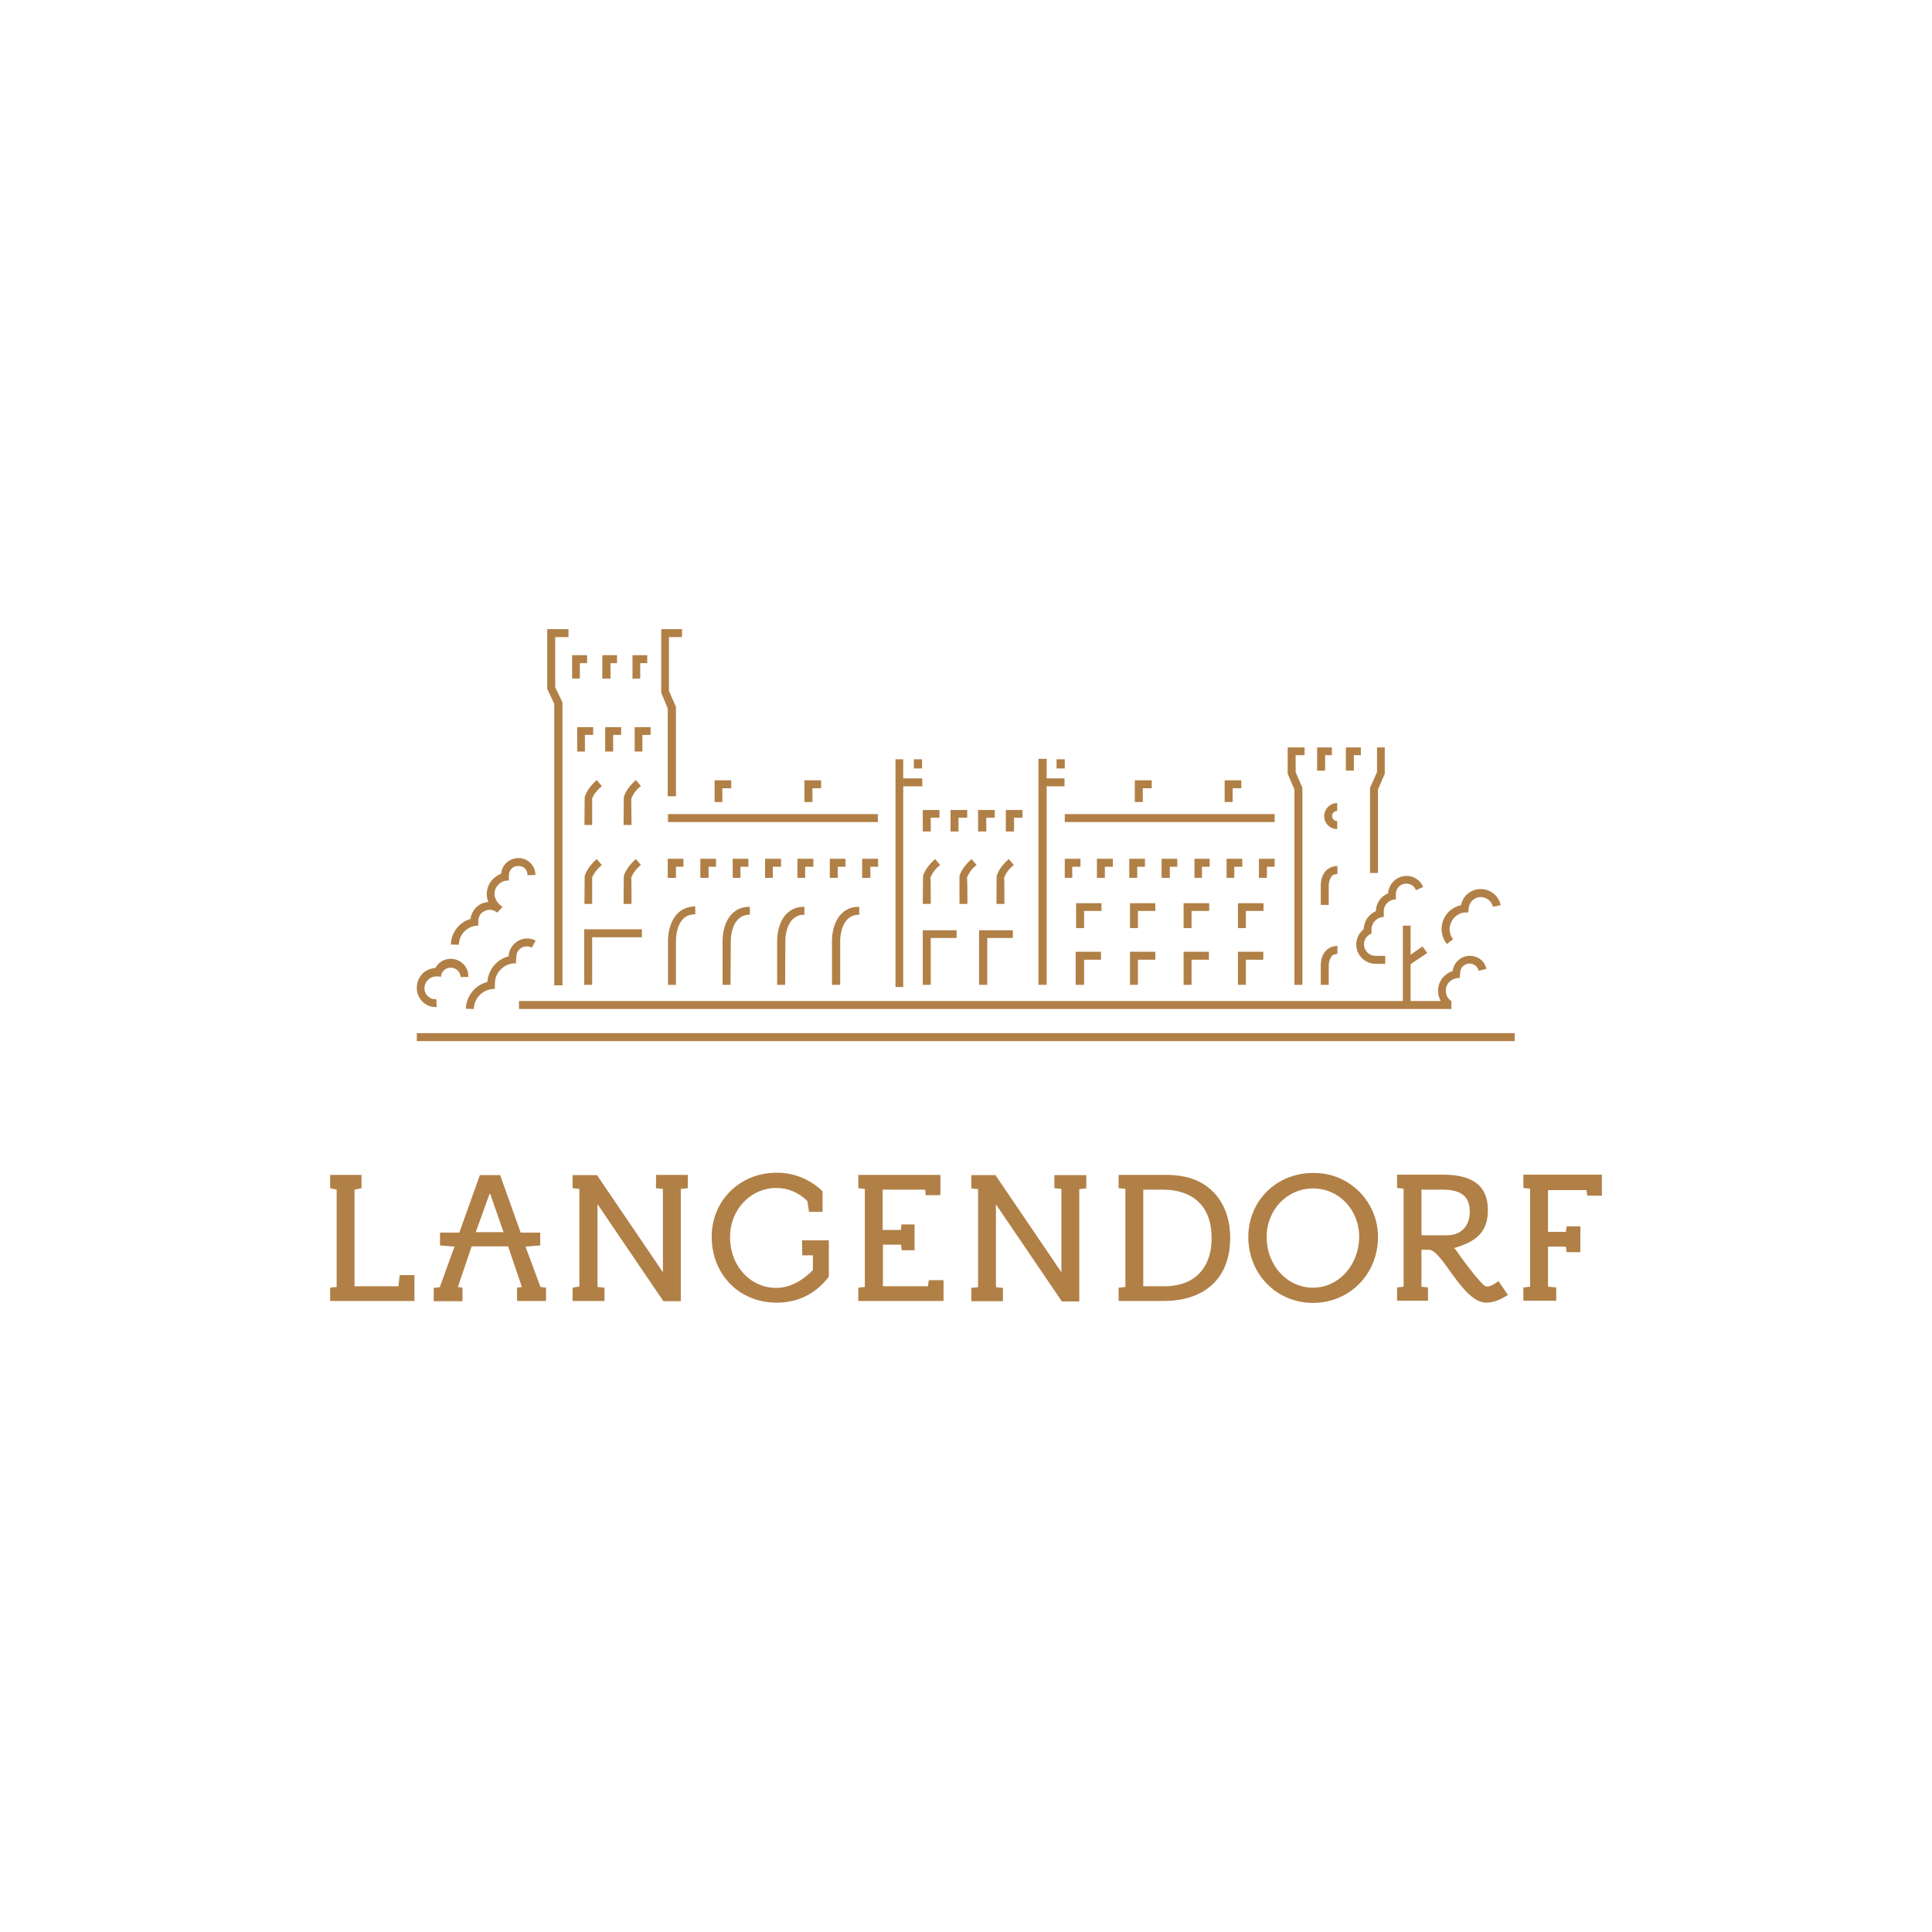 <?xml version="1.0" encoding="UTF-8"?> <!-- Generator: Adobe Illustrator 22.0.1, SVG Export Plug-In . SVG Version: 6.00 Build 0) --> <svg xmlns="http://www.w3.org/2000/svg" xmlns:xlink="http://www.w3.org/1999/xlink" id="Слой_1" x="0px" y="0px" viewBox="0 0 800 800" style="enable-background:new 0 0 800 800;" xml:space="preserve"> <style type="text/css"> .st0{fill:#B18047;} </style> <title>Ресурс 2</title> <g id="Слой_2_1_"> <g id="Слой_1-2"> <g id="Слой_1-3"> <path class="st0" d="M332.2,519.8h4.4v6.1c0,0-6.5,7.4-15.1,7.4c-10.6,0-19.2-8.8-19.2-21.1c0-11.4,8.6-20.3,19.2-20.3 c4.8,0,9.4,2,12.8,5.4l0.7,4.5h5.6v-8.5c-5.1-5-12-7.8-19.1-7.7c-15.1,0-26.8,11.5-26.8,26.5c0,15.9,11.7,27.3,26.8,27.3 c7.5,0,15.3-2.5,21.7-10.7v-15.1h-11.1L332.2,519.8L332.2,519.8z M436.6,492l2.9,0.3v34.5l-27.3-40.2h-10v5.5l2.8,0.3V533 l-2.8,0.3v5.5h13.1v-5.5l-2.9-0.3v-34.3l27.3,40.2h7.2v-46.5l2.9-0.3v-5.5h-13.2V492z M588.6,492.6h8.7c7.8,0,11.3,2.9,11.3,9.1 s-3.8,9.8-9.4,9.8h-10.6V492.6z M615,532.5c-1.4-0.5-7.8-8.6-11.7-14.3c-0.3-0.5-0.7-1-1.2-1.4c8.7-2.5,14-6.3,14-15.7 c0-11.2-7.8-14.7-18.6-14.7h-19v5.5l2.7,0.3v40.6l-2.7,0.3v5.5h12.8v-5.5l-2.7-0.3v-15.3h3.1c5.5,0,13.9,21.9,23.7,21.9 c2.7,0,5.7-1,9-3.2l-3.9-5.7C618.8,531.7,616.4,533.3,615,532.5L615,532.5z M630.8,486.4v5.5l2.8,0.3v40.6l-2.8,0.3v5.5h13.6 v-5.5l-3.4-0.3v-16.6h7.4l0.3,2.3h5.7v-10.7h-5.7l-0.3,2.3h-7.4v-17.3h15.9l0.4,2.3h6v-8.7L630.8,486.4z M543.7,533.2 c-10.6,0-19.2-9.1-19.2-21c0-11.4,8.6-20.1,19.2-20.1s19.1,8.7,19.1,20.1C562.7,524,554.2,533.2,543.7,533.2L543.7,533.2z M543.7,485.7c-15.1,0-26.8,11.5-26.8,26.5c0,15.4,11.7,27.3,26.8,27.3s26.9-11.9,26.9-27.3c0-14.6-11.8-26.5-26.4-26.5 C544,485.7,543.8,485.7,543.7,485.7L543.7,485.7z M490.3,531.3c-2.9,1-5.9,1.4-8.9,1.3h-8v-40h8c12,0,20.3,6.3,20.3,20 C501.8,522.2,497.3,528.9,490.3,531.3z M492.8,487.8c-3.6-1-7.3-1.4-11-1.3h-18.6v5.5l2.8,0.3v40.6l-2.8,0.3v5.5h18.6 c16.8,0,27.6-9.1,27.6-26.2C509.4,499.9,502.9,490.9,492.8,487.8L492.8,487.8z M384.2,532.6h-18.6v-17.2h7.5l0.3,2.3h5.3V507 h-5.4l-0.3,2.3h-7.5v-16.7h17.6l0.2,2.3h6.1v-8.4h-34v5.5l2.7,0.3v40.6l-2.7,0.3v5.5h35.3v-8.6h-6.1 C384.6,530.2,384.2,532.6,384.2,532.6z M271.6,492l2.9,0.3v34.5l-27.3-40.2h-10.1v5.4l2.8,0.3v40.4l-2.8,0.5v5.5h13.2v-5.5 l-2.9-0.3v-34.3l27.3,40.2h7.2v-46.5l2.9-0.3v-5.5h-13.1L271.6,492z M197,510.2l5.7-15.8h0.3l5.5,15.8H197z M217.6,516.2l6.1-0.5 v-5.3h-8.1l-8.5-23.8h-8.4l-8.5,23.8h-8v5.3l6,0.5l-6.1,16.8l-2.5,0.3v5.5h11.9v-5.6l-1.9-0.3l5.7-16.8h15.1l5.7,16.8l-2,0.3v5.5 h12v-5.5l-2.3-0.3L217.6,516.2L217.6,516.2z M165,532.6h-18.2v-40l2.9-0.6v-5.5h-13v5.5l2.7,0.6v40.3l-2.7,0.3v5.5h34.9V528h-6.1 L165,532.6z"></path> <path class="st0" d="M614.1,368.2c-4.3-0.5-8.3,2.3-9.1,6.6c-1.5,0.3-2.9,1-4.2,1.9c-2.1,1.7-3.5,4.1-3.8,6.8 c-0.3,2.6,0.4,5.3,2.1,7.4l2.6-2c-1.1-1.4-1.6-3.2-1.4-5c0.3-1.8,1.2-3.5,2.6-4.6c1.4-1.1,3.2-1.7,5-1.4l0.3-2l0,0 c0.3-2.8,2.9-4.8,5.6-4.4c2.2,0.3,3.9,1.9,4.4,4l3.2-0.7C620.7,371.3,617.7,368.6,614.1,368.2L614.1,368.2z"></path> <path class="st0" d="M609.3,395.8c-3.9-0.3-7.3,2.4-7.8,6.3c-1.1,0.3-2.1,0.9-2.9,1.6c-1.8,1.4-2.9,3.5-3.1,5.7 c-0.3,3,1,6,3.5,7.8l1.9-2.7c-1.6-1.1-2.4-2.9-2.2-4.8c0.1-1.4,0.8-2.7,1.9-3.5c1.1-0.9,2.4-1.3,3.8-1.2l0.3-2.8 c0.3-2,2.2-3.4,4.2-3.2c1.7,0.2,3,1.4,3.4,3l3.2-0.8C614.9,398.2,612.4,396.1,609.3,395.8L609.3,395.8z"></path> <polygon class="st0" points="580.9,417.5 584.1,417.5 584.1,383.3 580.9,383.3 "></polygon> <polygon class="st0" points="583.7,399.5 581.7,397 589,391.9 591,394.6 "></polygon> <path class="st0" d="M582.4,362.7c-4,0-7.4,3.2-7.6,7.2c-3,1.2-5,4.1-5.1,7.4c-3,1.3-4.9,4.2-5,7.4c-1.9,1.6-3.1,3.9-3.1,6.4 c0,4.4,3.6,8,8,8h4v-3.3h-4c-2.7,0-4.8-2.1-4.8-4.8c0-2,1.2-3.7,3.1-4.4v-1.8c0-0.3,0.1-0.6,0.1-1c0-0.1,0.1-0.2,0.1-0.3 c0.6-2.2,2.6-3.8,4.9-3.8v-2.9c0.3-2.5,2.5-4.4,5-4.4v-2.2l0,0c0-2.4,1.9-4.3,4.2-4.3c0,0,0,0,0.1,0c1.8,0,3.4,1,4,2.7l3-1.3 C588.2,364.5,585.5,362.7,582.4,362.7L582.4,362.7z"></path> <polygon class="st0" points="172.6,431.1 627.2,431.1 627.2,427.8 172.6,427.8 "></polygon> <polygon class="st0" points="214.9,417.8 601,417.8 601,414.5 214.9,414.5 "></polygon> <polygon class="st0" points="279.9,329.7 276.5,329.7 276.5,293.4 273.8,286.8 273.8,260.5 282.4,260.5 282.4,263.8 277,263.8 277,286.1 279.9,292.7 "></polygon> <polygon class="st0" points="232.9,408 229.5,408 229.5,291.4 226.6,285.3 226.6,260.5 235.4,260.5 235.4,263.8 229.9,263.8 229.9,284.6 232.9,290.8 "></polygon> <polygon class="st0" points="242.2,311.2 239,311.2 239,301.1 245.6,301.1 245.6,304.3 242.2,304.3 "></polygon> <polygon class="st0" points="370.8,408.7 374,408.7 374,314.4 370.8,314.4 "></polygon> <polygon class="st0" points="430,407.8 433.4,407.8 433.4,314.2 430,314.2 "></polygon> <polygon class="st0" points="245.2,407.8 241.9,407.8 241.9,384.8 265.8,384.8 265.8,388.1 245.2,388.1 "></polygon> <polygon class="st0" points="385.4,407.8 382.1,407.8 382.1,385.2 396.1,385.2 396.1,388.4 385.4,388.4 "></polygon> <polygon class="st0" points="408.8,407.8 405.4,407.8 405.4,385.2 419.4,385.2 419.4,388.4 408.8,388.4 "></polygon> <polygon class="st0" points="448.9,407.8 445.4,407.8 445.4,394.1 455.9,394.1 455.9,397.4 448.9,397.4 "></polygon> <polygon class="st0" points="471.2,407.8 467.9,407.8 467.9,394.1 478.4,394.1 478.4,397.4 471.2,397.4 "></polygon> <polygon class="st0" points="493.4,407.8 490.1,407.8 490.1,394.1 500.6,394.1 500.6,397.4 493.4,397.4 "></polygon> <polygon class="st0" points="515.9,407.8 512.6,407.8 512.6,394.1 523.1,394.1 523.1,397.4 515.9,397.4 "></polygon> <polygon class="st0" points="440.9,340.4 527.8,340.4 527.8,337.1 440.9,337.1 "></polygon> <polygon class="st0" points="266,311.2 262.8,311.2 262.8,301.1 269.4,301.1 269.4,304.3 266,304.3 "></polygon> <polygon class="st0" points="253.9,311.2 250.6,311.2 250.6,301.1 257.2,301.1 257.2,304.3 253.9,304.3 "></polygon> <polygon class="st0" points="385.4,344.3 382.1,344.3 382.1,335.4 389,335.4 389,338.6 385.4,338.6 "></polygon> <polygon class="st0" points="378.4,318.2 381.8,318.2 381.8,314.4 378.4,314.4 "></polygon> <polygon class="st0" points="437.5,318.2 440.9,318.2 440.9,314.4 437.5,314.4 "></polygon> <polygon class="st0" points="396.9,344.3 393.6,344.3 393.6,335.4 400.5,335.4 400.5,338.6 396.9,338.6 "></polygon> <polygon class="st0" points="408.4,344.3 405,344.3 405,335.4 411.9,335.4 411.9,338.6 408.4,338.6 "></polygon> <polygon class="st0" points="419.9,344.3 416.5,344.3 416.5,335.4 423.4,335.4 423.4,338.6 419.9,338.6 "></polygon> <polygon class="st0" points="448.9,384.3 445.6,384.3 445.6,374 456.1,374 456.1,377.2 448.9,377.2 "></polygon> <polygon class="st0" points="471.2,384.3 467.9,384.3 467.9,374 478.4,374 478.4,377.2 471.2,377.2 "></polygon> <polygon class="st0" points="493.4,384.3 490.1,384.3 490.1,374 500.7,374 500.7,377.2 493.4,377.2 "></polygon> <polygon class="st0" points="515.9,384.3 512.6,384.3 512.6,374 523.2,374 523.2,377.2 515.9,377.2 "></polygon> <polygon class="st0" points="240.1,281 236.9,281 236.9,271.3 243.1,271.3 243.1,274.6 240.1,274.6 "></polygon> <polygon class="st0" points="252.8,281 249.4,281 249.4,271.3 255.5,271.3 255.5,274.6 252.8,274.6 "></polygon> <polygon class="st0" points="265.1,281 261.9,281 261.9,271.3 268,271.3 268,274.6 265.1,274.6 "></polygon> <polygon class="st0" points="444,363.5 440.9,363.5 440.9,355.6 447.4,355.6 447.4,358.9 444,358.9 "></polygon> <polygon class="st0" points="457.5,363.5 454.2,363.5 454.2,355.6 460.8,355.6 460.8,358.9 457.5,358.9 "></polygon> <polygon class="st0" points="470.9,363.5 467.6,363.5 467.6,355.6 474.1,355.6 474.1,358.9 470.9,358.9 "></polygon> <polygon class="st0" points="484.4,363.5 481,363.5 481,355.6 487.5,355.6 487.5,358.9 484.4,358.9 "></polygon> <polygon class="st0" points="497.7,363.5 494.6,363.5 494.6,355.6 500.9,355.6 500.9,358.9 497.7,358.9 "></polygon> <polygon class="st0" points="511.1,363.5 507.9,363.5 507.9,355.6 514.4,355.6 514.4,358.9 511.1,358.9 "></polygon> <polygon class="st0" points="524.6,363.5 521.3,363.5 521.3,355.6 527.8,355.6 527.8,358.9 524.6,358.9 "></polygon> <polygon class="st0" points="276.6,340.4 363.5,340.4 363.5,337.1 276.6,337.1 "></polygon> <polygon class="st0" points="279.9,363.5 276.5,363.5 276.5,355.6 283,355.6 283,358.9 279.9,358.9 "></polygon> <polygon class="st0" points="293.4,363.5 290,363.5 290,355.6 296.5,355.6 296.5,358.9 293.4,358.9 "></polygon> <polygon class="st0" points="306.6,363.5 303.4,363.5 303.4,355.6 309.9,355.6 309.9,358.9 306.6,358.9 "></polygon> <polygon class="st0" points="320,363.5 316.8,363.5 316.8,355.6 323.4,355.6 323.4,358.9 320,358.9 "></polygon> <polygon class="st0" points="333.4,363.5 330.2,363.5 330.2,355.6 336.8,355.6 336.8,358.9 333.4,358.9 "></polygon> <polygon class="st0" points="346.9,363.5 343.6,363.5 343.6,355.6 350.1,355.6 350.1,358.9 346.9,358.9 "></polygon> <polygon class="st0" points="360.4,363.5 357,363.5 357,355.6 363.6,355.6 363.6,358.9 360.4,358.9 "></polygon> <polygon class="st0" points="548.7,319.1 545.4,319.1 545.4,309.5 551.5,309.5 551.5,312.7 548.7,312.7 "></polygon> <polygon class="st0" points="560.6,319.1 557.3,319.1 557.3,309.5 563.5,309.5 563.5,312.7 560.6,312.7 "></polygon> <polygon class="st0" points="299.1,332.1 295.9,332.1 295.9,323.1 302.8,323.1 302.8,326.4 299.1,326.4 "></polygon> <polygon class="st0" points="336.4,332.1 333.1,332.1 333.1,323.1 340,323.1 340,326.4 336.4,326.4 "></polygon> <polygon class="st0" points="473.2,332.1 469.9,332.1 469.9,323.1 476.9,323.1 476.9,326.4 473.2,326.4 "></polygon> <polygon class="st0" points="510.4,332.1 507.1,332.1 507.1,323.1 514,323.1 514,326.4 510.4,326.4 "></polygon> <path class="st0" d="M245.2,341.6H242l0.1-11.5c0.1-0.3,0.8-3.4,5-7.1l2.1,2.5c-1.7,1.4-3.1,3.1-4,5.1L245.2,341.6L245.2,341.6z"></path> <path class="st0" d="M261.5,341.6h-3.3l0.1-11.5c0.1-0.3,0.8-3.4,5-7.1l2.1,2.5c-1.8,1.3-3.1,3.1-4,5.1L261.5,341.6L261.5,341.6z "></path> <path class="st0" d="M400.6,374.3h-3.3v-11.5c0.1-0.3,0.8-3.4,5-7.1l2.1,2.5c-1.8,1.3-3.1,3.1-4,5.1 C400.6,363.4,400.6,374.3,400.6,374.3z"></path> <path class="st0" d="M385.4,374.3h-3.3l0.1-11.5c0.1-0.3,0.8-3.4,5-7.1l2.1,2.5c-1.8,1.3-3.1,3.1-4,5.1 C385.4,363.4,385.4,374.3,385.4,374.3z"></path> <path class="st0" d="M415.9,374.3h-3.3l0.1-11.5c0.1-0.3,0.8-3.4,5-7.1l2.1,2.5c-1.8,1.3-3.1,3.1-4,5.1 C415.9,363.4,415.9,374.3,415.9,374.3z"></path> <path class="st0" d="M245.2,374.3H242l0.1-11.5c0.1-0.3,0.8-3.4,5-7.1l2.1,2.5c-1.7,1.4-3.1,3.1-4,5.1 C245.2,363.4,245.2,374.3,245.2,374.3z"></path> <path class="st0" d="M261.5,374.3h-3.3l0.1-11.5c0.1-0.3,0.8-3.4,5-7.1l2.1,2.5c-1.8,1.3-3.1,3.1-4,5.1 C261.5,363.4,261.5,374.3,261.5,374.3z"></path> <polygon class="st0" points="539.3,407.8 536,407.8 536,326.9 533.2,320.4 533.2,309.5 540.2,309.5 540.2,312.7 536.5,312.7 536.5,319.7 539.3,326.2 "></polygon> <polygon class="st0" points="570.6,361.5 567.3,361.5 567.3,326.2 570.2,319.7 570.2,309.5 573.4,309.5 573.4,320.4 570.6,326.9 "></polygon> <path class="st0" d="M279.9,407.8h-3.3v-18.3c0-0.3-0.1-10,6.7-13.2c1.4-0.6,3-1,4.6-1v3.3c-1.1,0-2.2,0.2-3.2,0.6 c-4.9,2.3-4.8,10.1-4.8,10.2L279.9,407.8L279.9,407.8z"></path> <path class="st0" d="M302.5,407.8h-3.3v-18.3c0-0.3-0.1-7.1,3.9-11.1c1.9-2,4.6-3,7.4-2.9v3.3c-1.9-0.1-3.7,0.6-5,2 c-2.5,2.6-2.9,7.2-2.9,8.8L302.5,407.8z"></path> <path class="st0" d="M325.1,407.8h-3.3v-18.3c0-0.3-0.1-7.1,3.9-11.1c1.9-2,4.6-3,7.4-2.9v3.3c-1.9-0.1-3.7,0.6-5,2 c-3,3.1-2.9,8.8-2.9,8.8L325.1,407.8z"></path> <path class="st0" d="M347.8,407.8h-3.3v-18.3c0-0.3-0.1-7.1,3.9-11.1c1.9-2,4.6-3,7.4-2.9v3.3c-1.9-0.1-3.7,0.6-5,2 c-2.5,2.6-2.9,7.2-2.9,8.8v18.2H347.8z"></path> <path class="st0" d="M550.2,407.8h-3.3v-8c0-0.3-0.1-4,2.3-6.3c1.2-1.2,2.9-1.8,4.6-1.8v3.3c-0.8,0-1.7,0.3-2.3,0.8 c-0.9,1.2-1.3,2.6-1.3,4V407.8z"></path> <path class="st0" d="M550.2,374.7h-3.3v-8c0-0.3-0.1-4,2.3-6.3c1.2-1.2,2.9-1.8,4.6-1.8v3.3c-0.8,0-1.7,0.3-2.3,0.8 c-0.9,1.2-1.3,2.6-1.3,4V374.7z"></path> <path class="st0" d="M553.7,343.3c-3,0-5.4-2.4-5.4-5.4c0.1-3,2.4-5.3,5.4-5.4v3.3c-1.2,0-2.1,0.9-2.1,2.1c0,1.1,1,2.1,2.1,2.1 V343.3z"></path> <polygon class="st0" points="372.4,325.6 381.9,325.6 381.9,322.3 372.4,322.3 "></polygon> <polygon class="st0" points="431.2,325.6 440.8,325.6 440.8,322.3 431.2,322.3 "></polygon> <path class="st0" d="M198,383.3l0.1-2.5c0.1-1.1,0.6-2.2,1.5-2.9c1-0.8,2.2-1.2,3.4-1.2c1.1,0.1,2.1,0.5,2.9,1.2l2.2-2.4 c-0.2-0.1-0.4-0.2-0.5-0.4l0,0c-0.9-0.6-1.6-1.4-2.1-2.3c-1.2-2.1-0.9-4.7,0.8-6.4c1.1-1.2,2.7-1.9,4.4-1.8v-1.5l0.1-1.4 c0.3-1.9,2.1-3.3,4-3.1c2,0,3.6,1.5,3.6,3.5c0,0.1,0,0.2,0,0.3l3.3-0.1c0-3.8-3-6.9-6.8-7c-3.8-0.1-7.1,2.7-7.4,6.5 c-1.3,0.5-2.5,1.3-3.5,2.3c-2.4,2.5-3.1,6.2-1.8,9.4c-1.8,0.1-3.5,0.8-4.8,2c-1.4,1.3-2.3,3.1-2.6,5c-4.7,1.4-8,5.7-8.1,10.6 l3.3,0.1C190.1,386.8,193.6,383.3,198,383.3C198,383.3,198,383.3,198,383.3L198,383.3z"></path> <path class="st0" d="M218.3,388.6c-4.1,0-7.5,3.3-7.7,7.4c-2,0.5-3.8,1.5-5.2,2.9c-2.1,2-3.4,4.8-3.6,7.7 c-5.1,1.3-8.7,5.8-8.9,11.1l3.3,0.1c0.1-4.7,4-8.4,8.7-8.3V408c0,0,0.1-1.4,0.1-1.7c0.2-2,1.1-3.8,2.6-5.1 c1.6-1.6,3.8-2.4,6.1-2.3V397c0.1-0.7,0.2-1.5,0.3-2.2c0.2-0.6,0.6-1.2,1.1-1.7c0.8-0.8,1.9-1.3,3.1-1.2c0.7,0,1.4,0.2,2,0.5 l1.6-2.9C220.8,388.9,219.6,388.6,218.3,388.6L218.3,388.6z"></path> <path class="st0" d="M193.8,402.7c-0.8-3.4-3.8-5.7-7.3-5.7c-2.6,0.1-5,1.5-6.2,3.8c-1.5,0.1-2.9,0.6-4.2,1.4 c-1.8,1.3-3.1,3.3-3.4,5.5c-0.6,3.4,1.1,6.9,4.2,8.5c1.1,0.6,2.3,0.8,3.5,0.8h0.4l-0.1-3.3c-0.8,0.1-1.6,0-2.3-0.3l-0.1-0.1 c-1.8-0.9-2.8-2.8-2.5-4.8c0.4-2.5,2.7-4.4,5.3-4.2l1.1,0.1c0.2,0,0.3,0.1,0.4,0.1l0.2-1.1c0.5-1.6,2.1-2.7,3.8-2.7 c1.9,0,3.6,1.2,4,3.1c0.1,0.3,0.1,0.5,0.1,0.8l3.3-0.1C193.8,403.6,193.8,403.2,193.8,402.7L193.8,402.7z"></path> </g> </g> </g> </svg> 